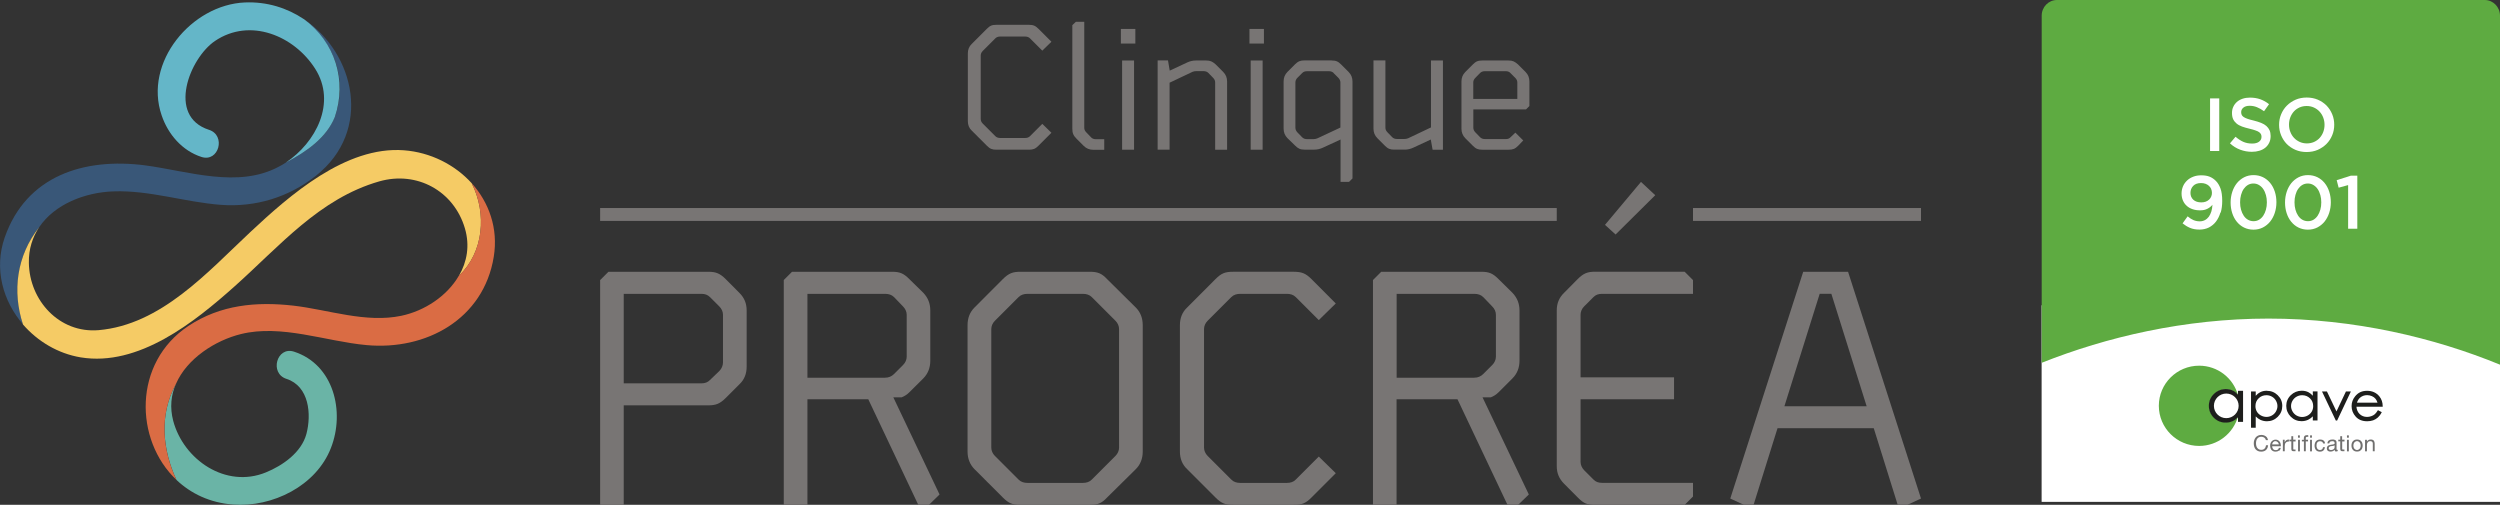 <svg xmlns="http://www.w3.org/2000/svg" id="Calque_2" data-name="Calque 2" viewBox="0 0 345.51 69.77"><rect x="0" y="0" width="345.51" height="69.77" fill="#333333" stroke="none"/><defs><style>      .cls-1 {        fill: #6ab4a6;      }      .cls-2 {        fill: #787574;      }      .cls-3 {        fill: #f5cb65;      }      .cls-4 {        fill: #1d1e1c;      }      .cls-5 {        fill: #fff;      }      .cls-6 {        fill: #706f6e;      }      .cls-7 {        fill: #64b6c8;      }      .cls-8 {        fill: #da6c44;      }      .cls-9 {        fill: #395778;      }      .cls-10 {        fill: #5eab41;      }    </style></defs><g id="Calque_1-2" data-name="Calque 1"><g><g><g><path class="cls-2" d="M142.2,3.43c.59,0,.89.12,1.31.54l1.8,1.8-1.26,1.23-1.7-1.7c-.17-.17-.4-.25-.67-.25h-3.45c-.27,0-.49.07-.67.25l-1.75,1.75c-.17.17-.27.4-.27.62v8.78c0,.22.1.45.27.62l1.75,1.75c.17.17.4.25.67.25h3.45c.27,0,.49-.07.67-.25l1.7-1.7,1.26,1.23-1.8,1.8c-.42.42-.72.54-1.31.54h-4.49c-.59,0-.89-.12-1.31-.54l-2.1-2.1c-.37-.34-.54-.79-.54-1.31V7.38c0-.52.17-.96.54-1.31l2.1-2.1c.44-.44.72-.54,1.31-.54h4.49Z"></path><path class="cls-2" d="M148.69,3.01h1.16v14.68c0,.22.1.42.27.59l.69.72c.17.17.4.24.64.24h1.16v1.46h-1.53c-.49,0-.94-.17-1.31-.54l-.96-.96c-.47-.47-.61-.79-.61-1.41V3.48l.49-.47Z"></path><path class="cls-2" d="M154.91,4h2v2.02h-2v-2.02ZM155.08,8.36h1.65v12.33h-1.65v-12.33Z"></path><path class="cls-2" d="M166.7,8.36c.59,0,.86.15,1.31.54l1.04,1.04c.37.37.54.81.54,1.33v9.42h-1.65v-9.3c0-.25-.1-.44-.27-.62l-.67-.69c-.17-.17-.39-.25-.67-.25h-.99c-.2,0-.37.03-.54.1l-3.16,1.5v9.25h-1.65v-12.33h1.43l.24,1.41,2.42-1.13c.37-.17.77-.27,1.18-.27h1.43Z"></path><path class="cls-2" d="M172.68,4h2v2.02h-2v-2.02ZM172.85,8.36h1.65v12.33h-1.65v-12.33Z"></path><path class="cls-2" d="M184.03,8.36c.59,0,.89.12,1.31.54l1.04,1.04c.37.37.54.81.54,1.33v13.39l-.47.47h-1.18v-5.85l-2.44,1.13c-.37.17-.76.27-1.18.27h-1.36c-.59,0-.89-.15-1.31-.57l-1.04-1.01c-.37-.37-.54-.81-.54-1.33v-6.51c0-.52.17-.96.54-1.33l1.04-1.04c.42-.42.74-.54,1.31-.54h3.75ZM184.32,10.09c-.17-.17-.39-.25-.67-.25h-3.01c-.27,0-.49.07-.67.25l-.67.67c-.17.17-.27.4-.27.62v6.29c0,.22.1.44.27.62l.67.69c.17.17.4.25.67.25h.91c.2,0,.37-.05.54-.12l3.16-1.48v-6.24c0-.22-.1-.44-.27-.62l-.67-.67Z"></path><path class="cls-2" d="M197.77,8.36h1.65v12.33h-1.43l-.25-1.41-2.42,1.13c-.37.17-.77.27-1.18.27h-1.43c-.59,0-.89-.12-1.31-.54l-1.04-1.04c-.37-.37-.54-.81-.54-1.33v-9.42h1.65v9.3c0,.25.1.44.27.62l.67.69c.17.17.4.25.67.25h.99c.2,0,.37-.03.54-.1l3.16-1.5v-9.25Z"></path><path class="cls-2" d="M208.48,8.36c.59,0,.86.15,1.31.54l1.04,1.04c.37.37.54.81.54,1.33v3.38l-.47.47h-7.28v2.54c0,.22.1.44.27.62l.67.69c.17.17.4.25.67.25h2.89c.27,0,.47-.07.64-.25l.67-.64,1.09,1.08-.71.74c-.42.42-.72.54-1.31.54h-3.63c-.59,0-.89-.12-1.31-.54l-1.04-1.04c-.37-.37-.54-.81-.54-1.33v-6.51c0-.52.17-.96.54-1.33l1.04-1.04c.42-.42.71-.54,1.31-.54h3.63ZM208.75,10.09c-.17-.17-.37-.25-.64-.25h-2.89c-.27,0-.49.07-.67.25l-.67.69c-.17.17-.27.37-.27.62v2.27h6.09v-2.27c0-.25-.1-.44-.27-.62l-.69-.69Z"></path></g><g><path class="cls-2" d="M84.09,37.56h13.8c1.06,0,1.61.23,2.4,1.01l1.89,1.9c.69.68,1.01,1.47,1.01,2.43v7.78c0,.97-.32,1.8-1.01,2.44l-1.89,1.89c-.79.78-1.34,1.01-2.4,1.01h-11.69v13.76h-3.26v-31.07l1.15-1.15ZM98.12,41.06c-.32-.32-.69-.45-1.19-.45h-10.73v12.37h10.73c.5,0,.87-.13,1.19-.46l1.29-1.24c.32-.33.51-.74.51-1.2v-6.58c0-.41-.18-.83-.51-1.15l-1.29-1.29Z"></path><path class="cls-2" d="M109.48,37.56h13.8c1.1,0,1.61.23,2.39,1.01l1.94,1.9c.64.68.96,1.47.96,2.43v6.95c0,.97-.32,1.79-.96,2.44l-1.94,1.93c-.32.32-.69.55-1.06.69h-1.15l6.39,13.43-1.47,1.43h-1.47l-6.91-14.59h-8.41v14.59h-3.27v-31.07l1.15-1.15ZM123.56,41.06c-.32-.32-.74-.45-1.25-.45h-10.72v11.59h10.72c.51,0,.92-.18,1.25-.51l1.24-1.24c.32-.32.51-.73.51-1.15v-5.8c0-.41-.19-.83-.51-1.15l-1.24-1.29Z"></path><path class="cls-2" d="M150.61,37.56c1.11,0,1.66.23,2.39,1.01l3.96,3.92c.65.64.97,1.47.97,2.44v17.48c0,.97-.32,1.8-.97,2.44l-3.96,3.91c-.74.79-1.29,1.02-2.39,1.02h-9.57c-1.1,0-1.65-.23-2.44-1.02l-3.91-3.91c-.64-.64-.97-1.47-.97-2.44v-17.48c0-.97.32-1.8.97-2.44l3.91-3.92c.83-.82,1.38-1.01,2.44-1.01h9.57ZM150.89,41.06c-.32-.32-.74-.45-1.24-.45h-7.63c-.51,0-.93.13-1.25.45l-3.27,3.27c-.32.32-.5.73-.5,1.15v16.38c0,.42.18.83.5,1.15l3.27,3.27c.32.33.74.46,1.25.46h7.63c.5,0,.92-.13,1.24-.46l3.27-3.27c.32-.32.5-.73.5-1.15v-16.38c0-.42-.18-.83-.5-1.15l-3.27-3.27Z"></path><path class="cls-2" d="M178.81,37.56c1.1,0,1.66.23,2.44,1.01l3.36,3.37-2.35,2.3-3.18-3.18c-.32-.32-.73-.45-1.23-.45h-6.44c-.5,0-.92.13-1.24.45l-3.27,3.27c-.32.32-.5.73-.5,1.15v16.38c0,.42.18.83.5,1.15l3.27,3.27c.32.33.74.46,1.24.46h6.44c.5,0,.92-.13,1.23-.46l3.18-3.18,2.35,2.3-3.36,3.36c-.78.79-1.33,1.02-2.44,1.02h-8.38c-1.1,0-1.65-.23-2.44-1.02l-3.91-3.91c-.69-.64-1.01-1.47-1.01-2.44v-17.48c0-.97.32-1.8,1.01-2.44l3.91-3.92c.82-.82,1.34-1.01,2.44-1.01h8.38Z"></path><path class="cls-2" d="M190.9,37.56h13.81c1.1,0,1.61.23,2.39,1.01l1.93,1.9c.64.68.97,1.47.97,2.43v6.95c0,.97-.32,1.79-.97,2.44l-1.93,1.93c-.32.32-.69.55-1.06.69h-1.15l6.4,13.43-1.48,1.43h-1.47l-6.91-14.59h-8.42v14.59h-3.26v-31.07l1.15-1.15ZM204.99,41.06c-.33-.32-.73-.45-1.25-.45h-10.72v11.59h10.72c.51,0,.92-.18,1.25-.51l1.24-1.24c.32-.32.51-.73.51-1.15v-5.8c0-.41-.18-.83-.51-1.15l-1.24-1.29Z"></path><path class="cls-2" d="M232.83,37.56l1.15,1.15v1.9h-12.57c-.5,0-.87.13-1.19.45l-1.29,1.29c-.32.32-.49.74-.49,1.15v8.65h12.92v3.03h-12.92v8.65c0,.41.18.83.49,1.15l1.29,1.29c.32.33.69.46,1.19.46h12.57v1.89l-1.15,1.15h-12.38c-1.11,0-1.57-.18-2.4-1.02l-1.88-1.89c-.69-.69-1.02-1.47-1.02-2.43v-21.54c0-.96.32-1.75,1.02-2.43l1.88-1.9c.79-.78,1.34-1.01,2.4-1.01h12.38ZM221.82,31.07l4.97-5.93,1.97,1.84-5.48,5.43-1.47-1.34Z"></path><path class="cls-2" d="M249.2,37.56h6.21l10.08,31.34-1.89.87h-1.33l-3.31-10.59h-13.3l-3.31,10.59h-1.34l-1.88-.87,10.08-31.34ZM257.98,56.15l-4.88-15.55h-1.61l-4.88,15.55h11.36Z"></path></g><rect class="cls-2" x="82.94" y="28.75" width="132.21" height="1.78"></rect><rect class="cls-2" x="233.98" y="28.75" width="31.51" height="1.78"></rect><path class="cls-9" d="M5.42,31.39c2.14-3.18,6.35-4.81,10.25-4.94,4.96-.19,9.91,1.49,14.85,1.86,4.79.36,9.38-1.05,13.13-4.01,7.92-6.25,5.37-16.97-1.66-21.65,4,3.06,6.2,8.11,4.27,13.54-1.12,2.8-3.86,4.79-6.76,6.28-.29.19-.59.38-.9.53-5.68,3.1-12.65.63-18.57-.15-8.38-1.08-16.4,1.42-19.38,9.97-1.51,4.35-.24,8.8,2.54,12.02-1.51-4.55-.89-9.52,2.24-13.46Z"></path><path class="cls-1" d="M24.38,66.32c1.99,1.89,4.63,3.17,7.84,3.41,5.4.41,11.48-2.56,13.52-7.83,1.96-5.01.39-11.52-5.11-13.3-2.39-.77-3.42,3-1.04,3.76,3.15,1.02,3.47,4.9,2.76,7.6-.69,2.58-3.28,4.38-5.61,5.33-5.53,2.26-11.36-1.74-12.8-7.12-.49-1.87-.3-3.59.38-5.13-2.38,4.35-1.84,9.15.06,13.27Z"></path><path class="cls-3" d="M65.18,25.31c-2.33-2.56-5.69-4.26-9.35-4.54-8.04-.61-15.79,6.21-21.23,11.3-5.93,5.55-12.35,12.82-20.99,13.56-5.43.45-9.55-4.13-9.62-9.3-.04-1.94.52-3.57,1.43-4.94-3.13,3.94-3.75,8.9-2.24,13.46,2.02,2.33,4.84,4.02,7.97,4.54,8.01,1.32,15.75-4.88,21.3-9.84,6.18-5.51,11.69-12.11,19.96-14.48,5.21-1.49,10.32,1.32,11.84,6.49.71,2.41.28,4.65-.82,6.55,3.42-3.23,3.88-8.6,1.76-12.79Z"></path><path class="cls-8" d="M65.18,25.31c2.13,4.19,1.66,9.57-1.76,12.79-1.63,2.82-4.74,4.86-7.94,5.54-4.92,1.04-10.09-.84-14.94-1.4-5.13-.58-10.08-.12-14.49,2.8-7.69,5.09-7.49,15.77-1.67,21.28-1.91-4.12-2.44-8.93-.06-13.27,1.51-3.49,5.41-6,8.97-6.88,5.58-1.39,11.75,1.01,17.34,1.52,8.26.77,16.21-3.58,17.61-12.2.64-3.94-.66-7.52-3.06-10.18Z"></path><path class="cls-7" d="M41.99,2.64c-2.31-1.54-5.09-2.43-8.15-2.3-7.36.31-14.02,8.27-11.5,15.6.88,2.61,2.83,4.89,5.5,5.75,2.41.78,3.43-2.99,1.04-3.75-5.86-1.89-2.66-9.91.82-12.27,4.85-3.29,10.95-.73,13.85,3.82,3.01,4.72.08,10.23-4.04,12.97,2.89-1.49,5.64-3.48,6.76-6.28,1.73-5.08,0-10.4-4.27-13.54Z"></path></g><g><rect class="cls-5" x="282.16" y="42.19" width="63.35" height="27.17"></rect><path class="cls-10" d="M313.51,44.03c11.9,0,22.93,2.65,32,6.37V2.17c0-1.2-.95-2.17-2.11-2.17h-59.12c-1.17,0-2.11.97-2.11,2.17v47.97c8.94-3.56,19.73-6.11,31.35-6.11Z"></path><g><path class="cls-10" d="M308.57,58.13c-.3.14-.62.21-.97.21-.62,0-1.16-.22-1.6-.66-.44-.44-.66-.98-.66-1.61s.22-1.15.67-1.58c.45-.44.98-.66,1.61-.66.36,0,.69.07.98.22.27.13.5.33.71.59-.64-2.36-2.8-4.1-5.38-4.1-3.07,0-5.57,2.48-5.57,5.54s2.49,5.55,5.57,5.55c2.56,0,4.71-1.72,5.37-4.06-.22.24-.46.43-.73.55"></path><path class="cls-4" d="M313.28,54c-.34,0-.65.07-.92.21-.22.11-.43.28-.61.49v-.6h-.65v5.01h.65v-1.56c.19.2.41.36.64.47.28.13.58.2.91.2.58,0,1.09-.21,1.5-.62.41-.41.62-.91.62-1.5s-.21-1.07-.63-1.48c-.42-.41-.92-.61-1.51-.61M314.55,56.86c-.14.24-.33.43-.56.56-.23.13-.48.2-.75.2s-.53-.07-.77-.2c-.24-.13-.43-.31-.56-.53-.13-.22-.2-.48-.2-.76,0-.44.14-.79.44-1.08.29-.29.66-.43,1.08-.43.27,0,.53.07.76.2.23.13.42.32.55.55.14.24.21.49.21.75s-.07.51-.21.75"></path><path class="cls-4" d="M328.7,56.7l-.05-.03-.03.05c-.15.25-.3.43-.43.54-.13.11-.29.2-.48.26-.19.07-.38.1-.58.1-.41,0-.75-.14-1.03-.41-.26-.26-.4-.6-.43-1h3.63v-.06c0-.54-.16-1-.46-1.37-.42-.51-.99-.77-1.7-.77s-1.24.25-1.65.76c-.32.39-.49.85-.49,1.36,0,.54.19,1.03.57,1.45.38.43.92.64,1.59.64.3,0,.58-.05.82-.13.24-.09.46-.22.65-.39.19-.17.37-.4.51-.68l.03-.06-.06-.03-.44-.22ZM326.17,54.96c.27-.23.6-.35.98-.35.23,0,.45.05.66.14.21.09.38.22.5.37.11.13.2.31.27.53h-2.84c.1-.3.24-.53.43-.69"></path><polygon class="cls-4" points="324.2 54.14 322.91 56.86 321.61 54.14 321.59 54.1 320.91 54.1 320.95 54.19 322.8 58.08 322.82 58.12 323 58.12 323.02 58.08 324.86 54.19 324.9 54.1 324.21 54.1 324.2 54.14"></polygon><path class="cls-4" d="M319.65,54.7c-.18-.21-.39-.37-.61-.49-.27-.14-.58-.21-.93-.21-.58,0-1.09.21-1.51.61-.42.41-.63.91-.63,1.48s.21,1.09.62,1.5c.41.41.92.62,1.5.62.33,0,.63-.07.91-.2.23-.11.44-.27.64-.47v.57h.65v-4.02h-.65v.6ZM319.49,56.89c-.13.22-.32.4-.56.54-.24.13-.5.2-.77.2s-.52-.07-.76-.2c-.23-.13-.42-.32-.56-.56-.14-.24-.21-.49-.21-.75s.07-.52.21-.75c.14-.23.32-.42.56-.55.23-.13.49-.2.77-.2.43,0,.79.15,1.08.43.3.29.44.65.44,1.08,0,.28-.07.54-.2.76"></path><path class="cls-4" d="M309.3,54.54c-.2-.23-.42-.42-.67-.54-.3-.15-.64-.23-1.01-.23-.64,0-1.2.23-1.66.68-.46.45-.69,1-.69,1.63s.23,1.2.68,1.65c.45.45,1,.68,1.65.68.36,0,.69-.07,1-.22.26-.12.49-.3.7-.52v.63h.7v-4.29h-.7v.53ZM305.97,56.09c0-.94.77-1.7,1.71-1.7s1.71.76,1.71,1.7-.77,1.7-1.71,1.7-1.71-.76-1.71-1.7"></path><path class="cls-6" d="M312.93,60.48c-.11-.08-.25-.12-.4-.12-.13,0-.24.03-.34.07-.09.05-.17.12-.23.2-.06.08-.11.18-.13.29-.03.11-.04.22-.04.33,0,.13.01.24.04.36.03.11.07.21.13.29.06.08.14.15.23.2.1.05.21.07.34.07.1,0,.18-.02.26-.05.08-.03.14-.08.19-.13.05-.06.1-.12.13-.2.03-.08.05-.16.06-.25h.29c-.03.28-.12.49-.29.65-.16.15-.39.23-.67.23-.17,0-.32-.03-.45-.09-.13-.06-.23-.14-.32-.24-.08-.1-.15-.22-.19-.37-.04-.14-.06-.29-.06-.45s.02-.31.07-.45c.05-.14.11-.26.2-.37.09-.11.2-.19.33-.25.13-.06.28-.09.45-.09.12,0,.22.01.33.05.1.03.19.08.28.14.08.06.15.13.2.22s.09.19.1.31h-.29c-.03-.16-.11-.27-.22-.35"></path><path class="cls-6" d="M314.89,61.25c-.02-.06-.06-.1-.1-.14-.04-.04-.09-.07-.14-.1-.05-.02-.12-.04-.18-.04s-.13.01-.18.04c-.05.02-.1.06-.14.1-.04.04-.07.09-.09.14-.02.05-.04.11-.04.17h.92c0-.06-.02-.12-.04-.18M314.95,62.28c-.12.09-.27.14-.45.14-.13,0-.24-.02-.33-.06-.09-.04-.17-.1-.24-.17-.06-.07-.11-.16-.14-.27-.03-.1-.05-.21-.05-.34,0-.12.02-.23.06-.33.04-.1.09-.19.16-.26s.15-.13.24-.17c.09-.04.19-.06.3-.06.14,0,.26.03.35.09.09.06.17.13.23.22.06.09.1.19.12.3.02.11.03.21.03.31h-1.2c0,.07,0,.14.03.2.02.06.05.12.09.17.04.05.09.09.16.12.06.03.14.04.23.04.11,0,.2-.03.27-.08.07-.05.12-.13.14-.23h.26c-.03.18-.11.31-.23.41"></path><path class="cls-6" d="M315.75,60.78v.34h0c.06-.13.14-.23.24-.29.09-.06.21-.09.35-.09v.28c-.1,0-.19.01-.27.04-.07.03-.13.07-.18.13-.05.06-.08.12-.1.2-.02.08-.03.17-.03.27v.71h-.26v-1.6h.25Z"></path><path class="cls-6" d="M317.26,60.78v.23h-.32v.99s0,.06,0,.07c0,.02.01.03.03.04.01.01.03.02.06.02.03,0,.06,0,.1,0h.12v.23h-.2c-.07,0-.13,0-.17-.01-.05,0-.09-.03-.12-.05-.03-.02-.05-.06-.07-.11-.01-.05-.02-.11-.02-.18v-1.02h-.27v-.23h.27v-.48h.26v.48h.32Z"></path><path class="cls-6" d="M317.86,62.38h-.26v-1.6h.26v1.6ZM317.59,60.17h.26v.32h-.26v-.32Z"></path><path class="cls-6" d="M318.13,61.01v-.23h.27v-.24c0-.13.04-.23.11-.3.08-.07.19-.1.33-.1.02,0,.05,0,.09,0,.03,0,.06.01.08.02v.23s-.05-.01-.07-.02c-.03,0-.05,0-.07,0-.06,0-.11.01-.15.04-.04.03-.05.07-.05.14v.22h.31v.23h-.31v1.37h-.26v-1.37h-.27Z"></path><path class="cls-6" d="M319.52,62.38h-.26v-1.6h.26v1.6ZM319.26,60.17h.26v.32h-.26v-.32Z"></path><path class="cls-6" d="M320.91,61.06c-.07-.06-.15-.08-.27-.08-.09,0-.17.02-.24.05-.06.04-.11.08-.15.14-.04.06-.07.12-.08.2-.02.08-.02.15-.02.23,0,.07,0,.15.03.22.02.07.05.13.08.19.04.05.08.1.15.13.06.03.13.05.21.05.13,0,.23-.03.3-.1.07-.07.12-.16.13-.29h.27c-.03.2-.1.35-.22.46-.12.11-.28.16-.48.16-.12,0-.23-.02-.32-.06-.09-.04-.17-.09-.23-.17-.06-.07-.11-.16-.14-.26-.03-.1-.05-.21-.05-.33s.02-.23.05-.34c.03-.1.08-.2.14-.27.06-.08.14-.14.24-.18.1-.04.21-.07.33-.07.09,0,.18.01.26.03.08.02.15.05.21.1.06.05.11.1.15.17.04.07.06.15.07.25h-.27c-.02-.1-.06-.18-.13-.23"></path><path class="cls-6" d="M322.51,61.61c-.05.01-.11.02-.17.03-.06,0-.12.02-.18.02-.06,0-.11.02-.16.05-.05.02-.09.05-.12.09-.03.04-.04.09-.04.16,0,.04,0,.08.03.11.02.03.04.05.07.07.03.02.06.03.1.04.04,0,.08.01.12.01.09,0,.16-.01.22-.04.06-.02.11-.05.15-.09.04-.04.07-.07.09-.12.02-.04.03-.08.03-.12v-.27s-.08.04-.13.05M322.88,62.41c-.07,0-.12-.02-.16-.06-.04-.04-.06-.1-.06-.19-.07.09-.16.15-.25.19-.1.04-.2.06-.31.06-.07,0-.14,0-.2-.02-.06-.02-.12-.04-.17-.08-.05-.04-.09-.08-.11-.14-.03-.06-.04-.13-.04-.21,0-.09.02-.16.05-.22.03-.06.07-.1.12-.14.05-.04.11-.06.17-.08.07-.02.13-.03.2-.05.07-.01.14-.03.21-.03.06,0,.12-.02.17-.03.05-.01.09-.03.12-.06.03-.03.04-.06.04-.11,0-.06-.01-.1-.03-.14-.02-.04-.05-.06-.08-.08-.03-.02-.07-.03-.11-.04-.04,0-.08,0-.12,0-.11,0-.2.02-.28.06-.07.04-.11.12-.12.24h-.26c0-.1.02-.18.06-.25.04-.07.09-.12.15-.17.06-.04.13-.07.21-.09.08-.02.16-.03.25-.03.07,0,.14,0,.21.01.07.01.14.03.19.06.06.03.1.08.14.13.03.06.05.13.05.23v.82c0,.06,0,.11.01.14,0,.03.03.04.07.04.02,0,.05,0,.08-.02v.2s-.11.04-.19.04"></path><path class="cls-6" d="M324.02,60.78v.23h-.32v.99s0,.06,0,.07c0,.02.01.03.03.04.01.01.03.02.06.02.03,0,.06,0,.1,0h.12v.23h-.2c-.07,0-.13,0-.17-.01-.05,0-.09-.03-.12-.05-.03-.02-.05-.06-.07-.11-.01-.05-.02-.11-.02-.18v-1.02h-.27v-.23h.27v-.48h.26v.48h.32Z"></path><path class="cls-6" d="M324.62,62.38h-.26v-1.6h.26v1.6ZM324.36,60.17h.26v.32h-.26v-.32Z"></path><path class="cls-6" d="M325.29,61.84c.03.08.06.14.11.19.05.05.1.09.16.12.06.03.12.04.19.04s.13-.01.19-.04c.06-.03.11-.07.16-.12.05-.05.08-.11.11-.19.03-.07.04-.16.04-.26s-.01-.18-.04-.26c-.03-.07-.06-.14-.11-.19-.05-.05-.1-.09-.16-.12-.06-.03-.12-.04-.19-.04s-.13.01-.19.04c-.06.03-.11.07-.16.12-.05.05-.08.12-.11.19-.03.08-.04.16-.04.26s.01.18.04.26M325.03,61.25c.03-.1.08-.19.15-.27.07-.08.15-.13.24-.18.1-.04.21-.06.33-.06s.24.02.34.06c.1.04.18.1.24.18.07.08.12.16.15.27.03.1.05.21.05.33s-.02.23-.05.33c-.03.1-.08.19-.15.26-.07.07-.15.13-.24.18-.1.04-.21.06-.34.06s-.24-.02-.33-.06c-.1-.04-.18-.1-.24-.18-.07-.08-.12-.16-.15-.26-.03-.1-.05-.21-.05-.33s.02-.23.05-.33"></path><path class="cls-6" d="M327.12,60.78v.25h0c.11-.19.28-.29.52-.29.1,0,.19.01.26.04.07.03.13.07.17.12.04.05.07.11.09.18.02.07.03.15.03.24v1.05h-.26v-1.08c0-.1-.03-.18-.09-.23-.06-.06-.14-.09-.24-.09-.08,0-.15.01-.21.04-.06.02-.11.06-.15.11-.04.05-.07.1-.09.16-.02.06-.03.13-.03.2v.9h-.26v-1.6h.25Z"></path></g><g><path class="cls-5" d="M306.71,13.6v7.27h-1.27v-7.27h1.27Z"></path><path class="cls-5" d="M309.81,15.88c.05.1.14.2.27.29.13.09.31.17.53.25.23.08.51.16.86.24.38.1.72.2,1.02.32.3.12.54.26.73.43.19.17.34.37.44.59.1.23.15.49.15.79,0,.35-.06.65-.19.92-.13.27-.3.5-.53.69s-.5.33-.82.43c-.32.1-.67.15-1.05.15-.56,0-1.1-.1-1.61-.29-.51-.19-.99-.48-1.42-.88l.77-.91c.35.3.71.54,1.07.7.36.16.77.24,1.23.24.39,0,.71-.08.94-.25.23-.17.35-.39.35-.68,0-.13-.02-.25-.07-.35s-.13-.2-.25-.29c-.12-.09-.29-.17-.5-.24-.21-.08-.49-.16-.83-.24-.39-.09-.73-.19-1.04-.3-.3-.11-.56-.25-.76-.42-.2-.17-.36-.37-.47-.6-.11-.24-.16-.52-.16-.86,0-.32.06-.61.19-.87.12-.26.29-.48.51-.67.22-.19.48-.33.78-.43.3-.1.64-.15,1-.15.53,0,1.01.08,1.44.23.43.16.83.38,1.2.68l-.69.97c-.33-.24-.66-.43-.99-.56-.33-.13-.65-.19-.99-.19-.37,0-.67.08-.87.25-.21.17-.31.38-.31.62,0,.15.02.27.07.37Z"></path><path class="cls-5" d="M322.32,18.69c-.19.46-.45.86-.79,1.2-.34.34-.74.61-1.21.82-.46.2-.98.3-1.54.3s-1.07-.1-1.54-.3c-.46-.2-.86-.47-1.2-.81-.33-.34-.59-.74-.78-1.2-.19-.46-.28-.94-.28-1.45s.09-1,.28-1.45c.19-.46.45-.86.79-1.2.34-.34.74-.61,1.21-.82.46-.2.98-.3,1.54-.3s1.07.1,1.54.3c.46.2.86.47,1.2.81.33.34.59.74.78,1.2.19.46.28.94.28,1.45s-.09,1-.28,1.45ZM321.08,16.25c-.12-.32-.29-.59-.51-.83-.22-.24-.48-.42-.78-.56-.3-.14-.64-.21-1-.21s-.69.07-.99.2c-.3.14-.56.32-.77.55-.21.23-.38.51-.5.82-.12.32-.18.65-.18,1s.06.69.18,1c.12.32.29.59.51.83.22.24.48.42.78.56.3.14.64.21,1,.21s.69-.07.99-.2c.3-.14.56-.32.77-.55.21-.23.38-.51.5-.82.12-.32.18-.65.18-1s-.06-.69-.18-1Z"></path><path class="cls-5" d="M306.87,29.37c-.14.49-.35.9-.61,1.25-.27.35-.59.62-.98.82-.39.19-.82.29-1.31.29s-.94-.08-1.31-.24c-.37-.16-.71-.37-1.02-.62l.7-.97c.28.24.55.41.81.52.26.11.55.17.86.17.27,0,.51-.06.72-.17.21-.11.39-.27.54-.47.15-.21.26-.45.35-.73.08-.28.13-.59.15-.92-.18.22-.41.41-.69.55-.28.15-.62.22-1.01.22s-.74-.05-1.05-.16c-.32-.11-.59-.26-.81-.47-.23-.2-.4-.45-.52-.73-.12-.28-.19-.6-.19-.96s.07-.69.2-1c.13-.31.32-.57.56-.8.24-.23.52-.4.86-.53.33-.13.7-.19,1.1-.19.46,0,.84.06,1.16.19.32.13.6.32.86.58.27.27.48.62.64,1.05.16.43.24,1.01.24,1.73,0,.59-.07,1.13-.21,1.61ZM305.6,26.12c-.07-.16-.18-.3-.31-.43-.13-.12-.29-.22-.48-.29-.19-.07-.4-.1-.63-.1-.46,0-.82.13-1.07.39-.25.26-.38.59-.38.97s.13.7.4.95c.27.24.63.36,1.09.36.23,0,.44-.03.62-.1.18-.07.34-.16.47-.29.13-.12.23-.26.29-.42.07-.16.1-.33.1-.51,0-.19-.04-.37-.11-.54Z"></path><path class="cls-5" d="M314.38,29.43c-.15.46-.37.86-.64,1.2-.28.34-.61.61-1,.81-.39.2-.83.3-1.3.3s-.91-.1-1.3-.29c-.39-.19-.72-.46-1-.8-.28-.34-.49-.74-.64-1.2-.15-.46-.22-.95-.22-1.47s.08-1.01.23-1.47c.15-.46.37-.86.64-1.2.28-.34.61-.61,1-.81.39-.2.83-.3,1.3-.3s.91.1,1.3.29c.39.19.72.46,1,.8.28.34.49.74.64,1.2.15.46.22.95.22,1.47s-.08,1.01-.23,1.47ZM313.16,26.96c-.09-.32-.21-.6-.37-.83-.16-.24-.36-.42-.59-.56-.23-.14-.49-.21-.77-.21s-.54.07-.76.2c-.23.14-.42.32-.58.55-.16.23-.28.51-.37.83-.09.32-.13.66-.13,1.02s.04.71.13,1.02c.09.32.21.59.37.83.16.24.36.43.59.56s.48.2.77.2.54-.07.76-.2c.23-.14.42-.32.58-.56.16-.24.28-.51.37-.83.09-.32.13-.65.13-1.01s-.04-.7-.13-1.02Z"></path><path class="cls-5" d="M321.9,29.43c-.15.46-.37.86-.64,1.2-.28.34-.61.61-1,.81-.39.2-.83.3-1.3.3s-.91-.1-1.3-.29c-.39-.19-.72-.46-1-.8-.28-.34-.49-.74-.64-1.2-.15-.46-.22-.95-.22-1.47s.08-1.01.23-1.47c.15-.46.37-.86.64-1.2.28-.34.61-.61,1-.81.39-.2.83-.3,1.3-.3s.91.1,1.3.29c.39.19.72.46,1,.8.28.34.49.74.64,1.2.15.46.22.95.22,1.47s-.08,1.01-.23,1.47ZM320.68,26.96c-.09-.32-.21-.6-.37-.83-.16-.24-.36-.42-.59-.56-.23-.14-.49-.21-.77-.21s-.54.07-.76.2c-.23.14-.42.32-.58.55-.16.23-.28.51-.37.83-.09.32-.13.66-.13,1.02s.04.71.13,1.02c.09.32.21.59.37.83.16.24.36.43.59.56s.48.2.77.2.54-.07.76-.2c.23-.14.42-.32.58-.56.16-.24.28-.51.37-.83.09-.32.13-.65.13-1.01s-.04-.7-.13-1.02Z"></path><path class="cls-5" d="M324.9,24.28h.89v7.33h-1.27v-6.03l-1.31.36-.27-1.04,1.95-.62Z"></path></g></g></g></g></svg>